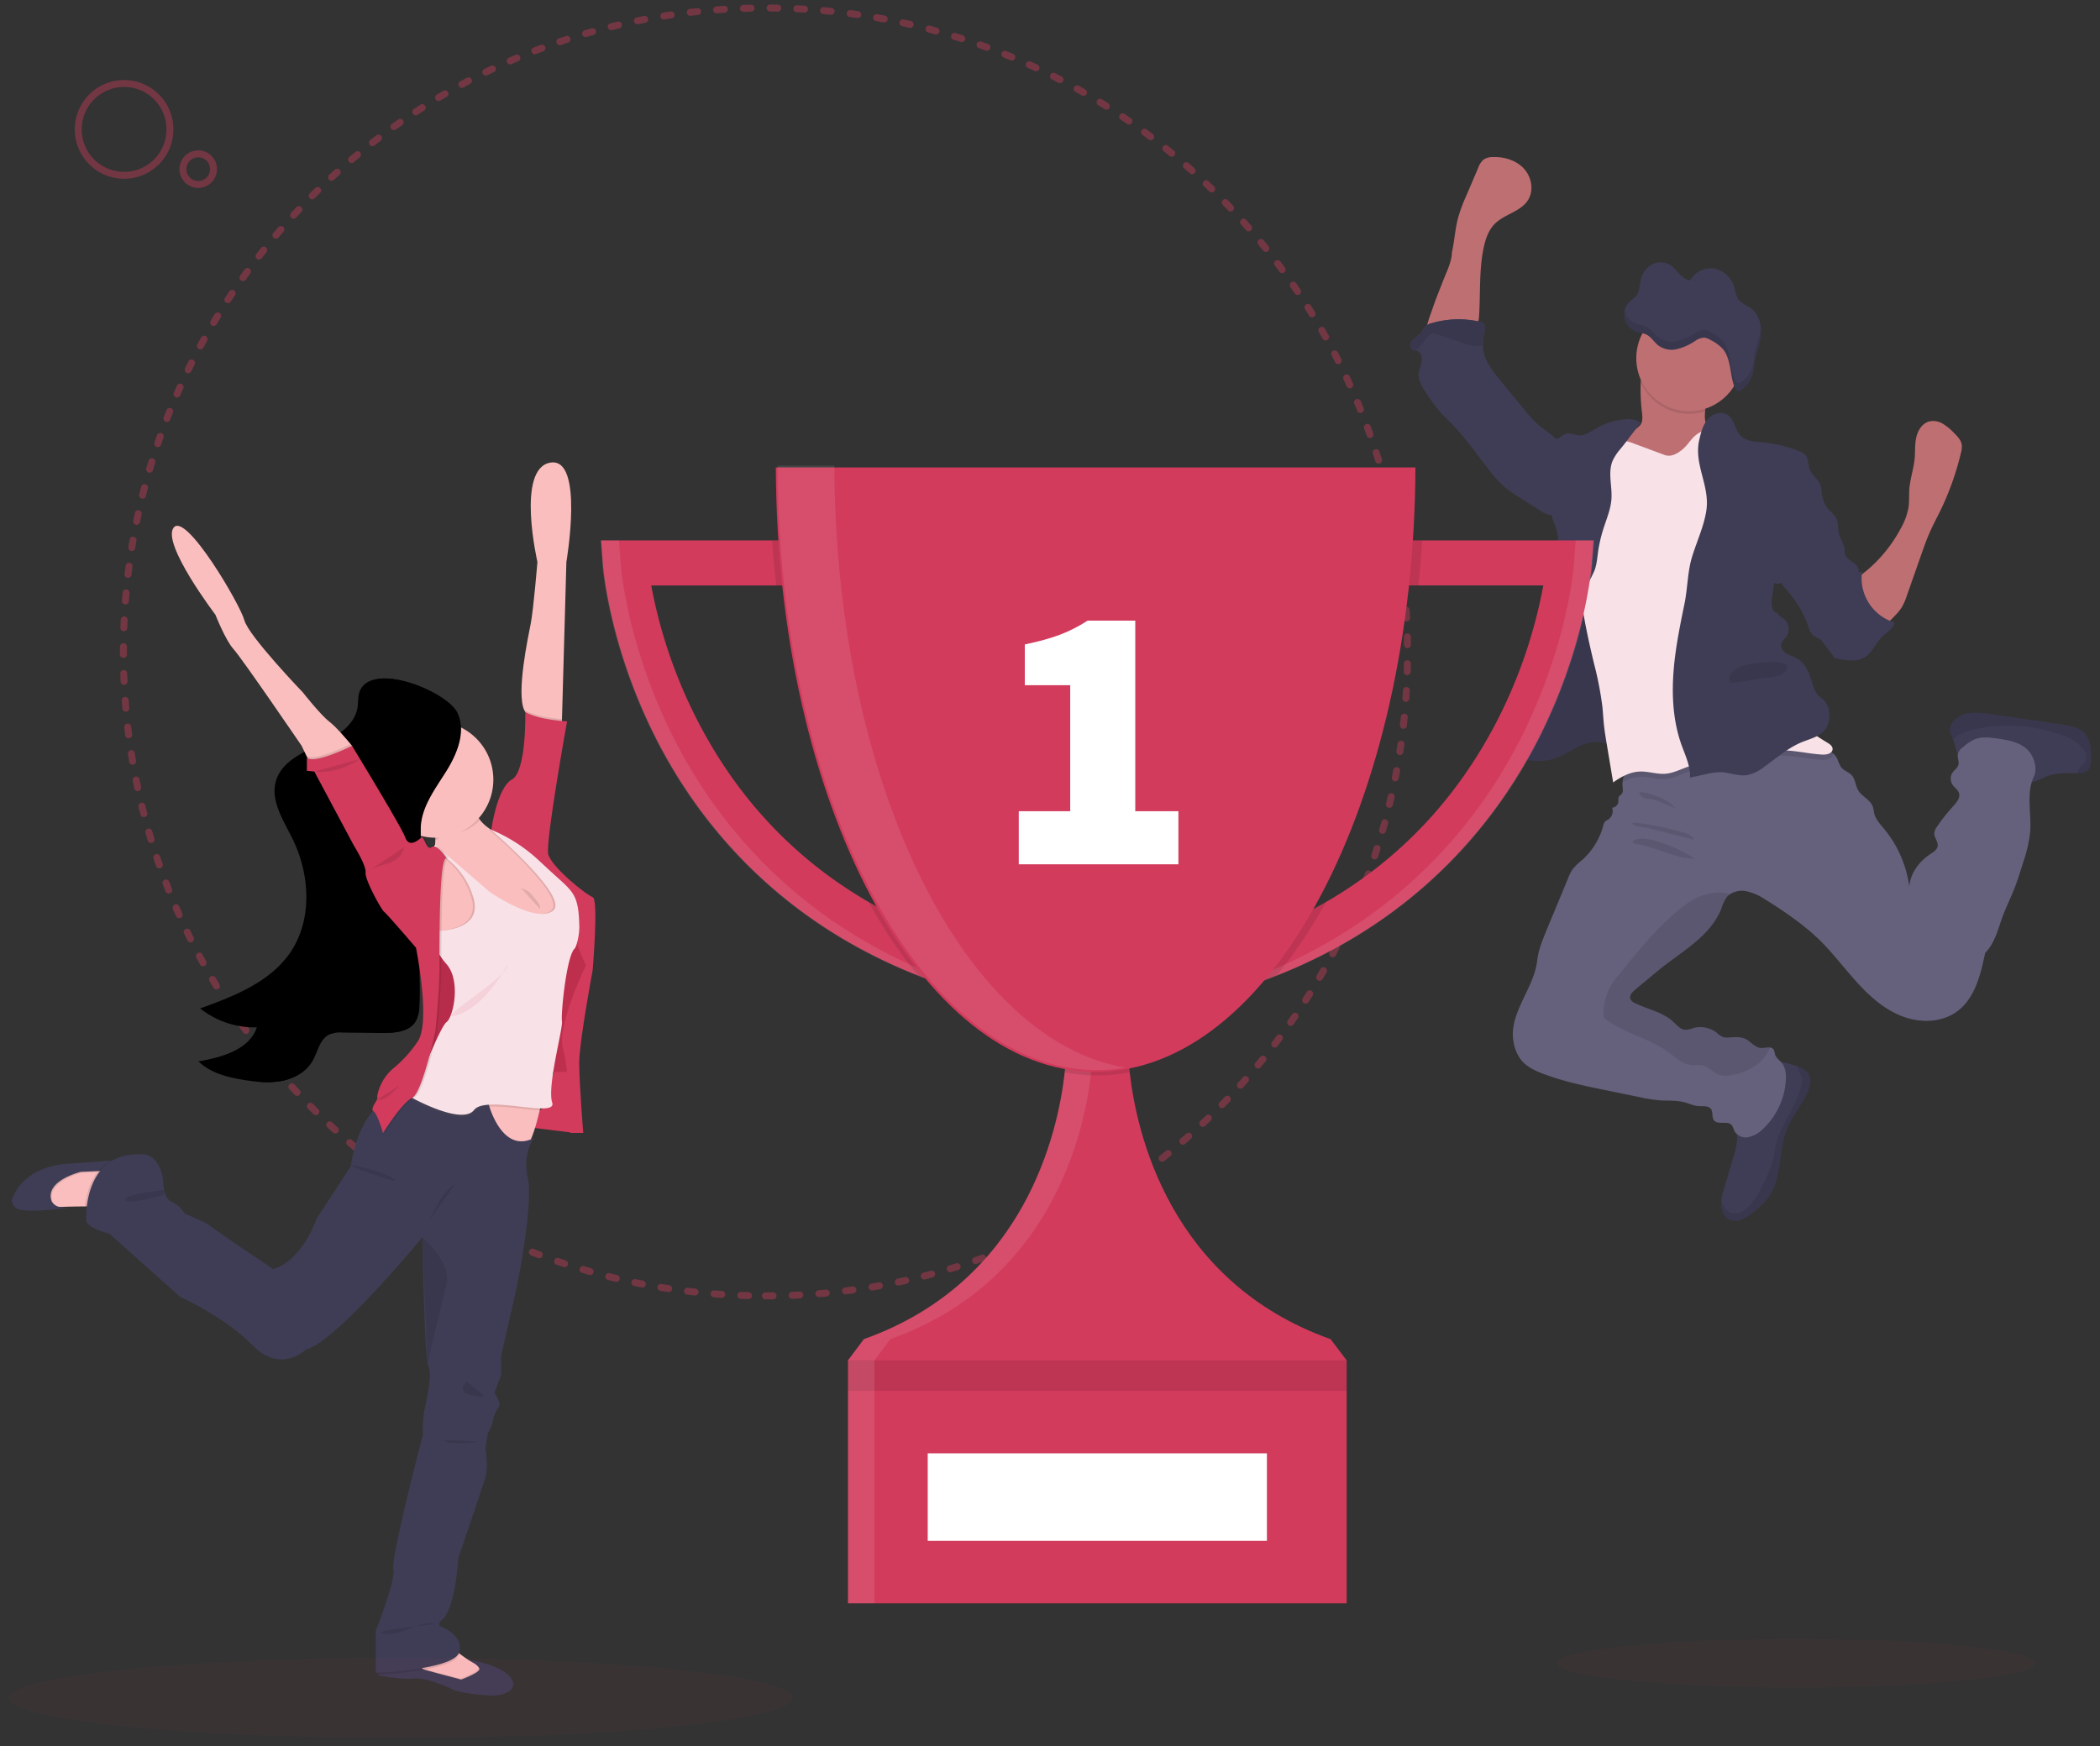 <svg width="208" height="173" xmlns="http://www.w3.org/2000/svg"><rect width="100%" height="100%" fill="#333333" stroke="none"/><g transform="translate(-6 -13)" fill="none" fill-rule="evenodd"><g fill="#D23B5C" opacity=".4" fill-rule="nonzero"><path d="M81.817 141.724c.253 0 .506-.001.759-.004a.344.344 0 0 0-.008-.69c-.25.003-.5.004-.75.004a.344.344 0 0 0 0 .69zm2.66-.054c.253-.01.505-.023.757-.036a.344.344 0 0 0-.036-.689c-.25.014-.499.025-.749.036a.344.344 0 0 0 .028.689zm2.655-.164c.253-.021.506-.044.76-.068a.345.345 0 0 0-.065-.686c-.25.023-.5.046-.751.066a.345.345 0 0 0 .056.688zm2.656-.275l.753-.099a.345.345 0 0 0-.093-.683c-.248.034-.496.066-.745.097a.345.345 0 0 0 .085.685zm2.629-.384c.25-.042.5-.085.75-.13a.345.345 0 0 0-.122-.68c-.247.045-.494.088-.741.13a.345.345 0 0 0 .113.68zm2.617-.495c.249-.052.497-.106.744-.161a.345.345 0 0 0-.15-.674c-.244.055-.49.108-.735.16a.345.345 0 0 0 .141.675zm2.597-.605c.246-.063.49-.127.736-.192a.345.345 0 0 0-.178-.667c-.242.065-.484.129-.727.19a.345.345 0 0 0 .17.67zm2.561-.711c.244-.073.487-.148.73-.224a.345.345 0 0 0-.206-.658c-.24.075-.48.149-.721.221a.345.345 0 0 0 .197.66zm2.534-.82c.24-.083.478-.167.716-.253a.345.345 0 0 0-.232-.65 62.63 62.63 0 0 1-.708.251.345.345 0 0 0 .224.652zm2.499-.926c.235-.093.47-.187.704-.283a.345.345 0 0 0-.26-.639c-.231.095-.463.188-.696.28a.345.345 0 0 0 .252.642zm2.453-1.029c.232-.103.463-.207.694-.313a.345.345 0 0 0-.286-.627 62.79 62.79 0 0 1-.686.31.345.345 0 0 0 .278.63zm2.417-1.135c.228-.113.454-.227.68-.342a.345.345 0 0 0-.311-.615c-.224.114-.448.227-.673.339a.345.345 0 0 0 .304.618zm2.366-1.235c.222-.121.443-.245.664-.37a.345.345 0 0 0-.337-.6c-.218.123-.437.245-.657.365a.345.345 0 0 0 .33.605zm2.312-1.332c.217-.131.433-.264.648-.397a.345.345 0 0 0 .112-.475.343.343 0 0 0-.474-.112c-.213.133-.426.264-.641.393a.345.345 0 0 0-.117.474c.098.163.31.215.472.117zm2.245-1.422c.212-.14.423-.282.633-.425a.345.345 0 0 0 .092-.479.343.343 0 0 0-.478-.092c-.208.142-.417.282-.626.42a.345.345 0 0 0-.097.479.343.343 0 0 0 .476.097zm2.18-1.511l.615-.45a.346.346 0 0 0 .072-.483.343.343 0 0 0-.48-.072c-.203.15-.405.298-.609.446a.346.346 0 0 0-.077.481c.11.154.326.19.48.078zm2.124-1.606c.2-.157.398-.316.595-.475a.346.346 0 0 0 .052-.485.343.343 0 0 0-.483-.052c-.196.158-.392.314-.589.47a.346.346 0 0 0-.058.484c.118.15.334.176.483.058zm2.063-1.699c.192-.165.384-.332.575-.5a.346.346 0 0 0 .031-.486.343.343 0 0 0-.485-.032c-.188.166-.378.33-.568.494a.346.346 0 0 0-.038.487c.124.144.34.161.485.037zm1.985-1.778c.185-.173.37-.347.554-.523a.346.346 0 0 0 .011-.487.343.343 0 0 0-.486-.012 63.71 63.71 0 0 1-.548.517.346.346 0 0 0-.017.488c.13.14.347.147.486.017zm1.913-1.862c.179-.181.356-.363.531-.545a.346.346 0 0 0-.008-.488.343.343 0 0 0-.486.008c-.174.181-.35.361-.525.54a.346.346 0 0 0 .002.487.343.343 0 0 0 .486-.002zm1.832-1.936c.17-.189.34-.378.508-.568a.346.346 0 0 0-.028-.487.343.343 0 0 0-.486.029c-.166.188-.334.375-.503.561a.346.346 0 0 0 .023.487c.14.129.358.118.486-.022zm1.754-2.016c.162-.195.324-.39.484-.587a.346.346 0 0 0-.049-.486.343.343 0 0 0-.484.05c-.158.194-.318.387-.478.58a.346.346 0 0 0 .043.486.343.343 0 0 0 .484-.043zm1.667-2.084c.154-.202.308-.404.46-.608a.346.346 0 0 0-.069-.483.343.343 0 0 0-.481.07c-.15.2-.303.401-.455.6a.346.346 0 0 0 .063.484c.15.116.366.088.482-.063zm1.58-2.154c.146-.208.291-.417.435-.626a.346.346 0 0 0-.089-.48.343.343 0 0 0-.478.089c-.142.208-.285.414-.43.62a.346.346 0 0 0 .083.48c.155.11.37.073.48-.083zm1.49-2.215c.137-.214.273-.43.408-.645a.345.345 0 0 0-.109-.475.343.343 0 0 0-.474.108c-.133.214-.268.426-.404.638a.345.345 0 0 0 .103.477c.16.103.372.057.475-.103zm1.397-2.28c.128-.22.255-.44.38-.66a.343.343 0 1 0-.597-.342c-.123.218-.249.436-.376.653a.345.345 0 0 0 .123.471.343.343 0 0 0 .47-.123zm1.302-2.337c.119-.224.237-.45.353-.675a.343.343 0 1 0-.61-.317c-.116.224-.232.447-.35.668a.343.343 0 1 0 .607.324zm1.198-2.378c.11-.23.218-.46.325-.69a.343.343 0 1 0-.623-.29c-.106.227-.213.455-.322.681a.343.343 0 1 0 .62.298zm1.1-2.429c.1-.234.198-.468.295-.703a.343.343 0 1 0-.635-.264c-.096.232-.193.464-.292.695a.343.343 0 1 0 .632.272zm.987-2.447a63.8 63.8 0 0 0 .266-.714.343.343 0 1 0-.645-.238c-.087.236-.175.472-.264.707a.343.343 0 1 0 .642.245zm.894-2.513c.08-.241.159-.483.236-.725a.344.344 0 1 0-.655-.21c-.076.24-.154.478-.233.717a.344.344 0 1 0 .652.218zm.79-2.554c.07-.245.139-.49.206-.735a.344.344 0 1 0-.663-.183c-.067.243-.134.486-.204.727a.344.344 0 1 0 .66.19zm.681-2.58c.06-.248.118-.495.175-.743a.344.344 0 1 0-.67-.155c-.056.246-.114.49-.173.735a.344.344 0 1 0 .668.163zm.574-2.61c.05-.25.097-.5.143-.75a.344.344 0 0 0-.676-.126c-.045.248-.093.495-.141.741a.344.344 0 0 0 .674.134zm.465-2.636c.039-.251.076-.503.112-.755a.344.344 0 0 0-.68-.098c-.036.25-.073.499-.112.747a.344.344 0 0 0 .68.106zm.353-2.646c.029-.253.056-.506.081-.759a.345.345 0 1 0-.684-.07c-.025.251-.052.501-.08.751a.345.345 0 1 0 .683.078zm.244-2.66c.018-.254.035-.508.05-.761a.344.344 0 1 0-.686-.041 64.2 64.2 0 0 1-.05.753.344.344 0 1 0 .686.049zm.135-2.671c.007-.254.013-.509.018-.763a.344.344 0 1 0-.687-.012c-.005.251-.011.503-.018.754a.344.344 0 1 0 .687.02zm.025-2.671a65.507 65.507 0 0 0-.013-.76.344.344 0 1 0-.687.015c.005.251.01.502.012.753a.344.344 0 1 0 .688-.008zm-.084-2.664c-.013-.255-.028-.51-.044-.765a.344.344 0 1 0-.686.044c.016.252.03.504.043.756a.344.344 0 1 0 .687-.035zm-.194-2.668a64.58 64.58 0 0 0-.075-.76.344.344 0 1 0-.684.073c.027.25.052.5.075.75a.344.344 0 1 0 .684-.063zm-.303-2.656a64.27 64.27 0 0 0-.106-.752.344.344 0 1 0-.68.1l.105.745a.344.344 0 1 0 .681-.093zm-.412-2.634c-.045-.25-.09-.499-.138-.748a.344.344 0 1 0-.675.129c.046.247.092.493.136.74a.344.344 0 1 0 .677-.12zm-.523-2.621a63.873 63.873 0 0 0-.17-.742.344.344 0 1 0-.669.157c.057.244.113.49.167.734a.344.344 0 1 0 .672-.15zm-.632-2.594a63.794 63.794 0 0 0-.2-.738.344.344 0 1 0-.663.185c.068.243.134.487.199.73a.344.344 0 1 0 .664-.177zm-.737-2.557a63.758 63.758 0 0 0-.23-.727.344.344 0 1 0-.654.213c.077.24.153.479.228.719a.344.344 0 1 0 .656-.205zm-.846-2.536a63.79 63.79 0 0 0-.261-.717.343.343 0 1 0-.645.24c.088.237.174.473.258.71a.343.343 0 1 0 .648-.233zm-.953-2.498c-.095-.236-.192-.47-.29-.705a.343.343 0 1 0-.634.268c.097.231.193.464.287.697a.343.343 0 1 0 .637-.26zm-1.055-2.453a63.918 63.918 0 0 0-.32-.693.343.343 0 1 0-.622.294c.107.228.213.456.317.685a.343.343 0 1 0 .625-.286zm-1.157-2.41a63.995 63.995 0 0 0-.35-.678.343.343 0 1 0-.609.32c.117.223.232.446.346.671a.343.343 0 1 0 .613-.312zm-1.257-2.357c-.124-.221-.25-.442-.376-.662a.343.343 0 0 0-.47-.126.345.345 0 0 0-.125.471c.125.218.25.436.372.655a.343.343 0 1 0 .6-.338zm-1.353-2.303c-.133-.216-.268-.43-.403-.645a.343.343 0 0 0-.475-.106.345.345 0 0 0-.106.476c.134.212.267.424.399.638.1.162.311.212.473.112a.345.345 0 0 0 .112-.475zm-1.439-2.23a64.31 64.31 0 0 0-.43-.629.343.343 0 0 0-.478-.086.346.346 0 0 0-.086.48c.143.206.284.414.425.622.106.158.32.199.477.092a.346.346 0 0 0 .092-.479zm-1.533-2.174c-.15-.204-.302-.408-.455-.61a.343.343 0 0 0-.481-.067.346.346 0 0 0-.067.483c.151.2.301.402.45.603a.343.343 0 0 0 .48.073.346.346 0 0 0 .073-.482zm-1.628-2.117a64.43 64.43 0 0 0-.48-.592.343.343 0 0 0-.485-.046.346.346 0 0 0-.046.485c.16.194.318.39.476.586.119.148.335.172.483.052a.346.346 0 0 0 .052-.485zm-1.712-2.045a64.446 64.446 0 0 0-.504-.57.343.343 0 0 0-.486-.027.346.346 0 0 0-.026.487c.167.187.334.375.499.565a.343.343 0 0 0 .485.032.346.346 0 0 0 .032-.487zm-1.798-1.975a64.45 64.45 0 0 0-.527-.549.343.343 0 0 0-.486-.006.346.346 0 0 0-.006.488c.174.18.348.36.52.542.132.138.35.144.487.012a.346.346 0 0 0 .012-.487zm-1.878-1.899a64.417 64.417 0 0 0-.55-.527.343.343 0 0 0-.486.014.346.346 0 0 0 .014.488c.182.172.363.346.544.52a.343.343 0 0 0 .486-.007.346.346 0 0 0-.008-.488zm-1.951-1.815l-.57-.504a.343.343 0 0 0-.486.035.346.346 0 0 0 .034.486c.19.165.378.331.565.498.142.127.36.114.485-.028a.346.346 0 0 0-.028-.487zm-2.03-1.737c-.195-.161-.392-.321-.59-.48a.343.343 0 0 0-.484.055.346.346 0 0 0 .054.484c.196.157.391.315.585.474.147.121.364.1.484-.048a.346.346 0 0 0-.048-.485zm-2.096-1.65a64.188 64.188 0 0 0-.61-.454.343.343 0 0 0-.48.075.346.346 0 0 0 .074.482c.202.148.403.298.603.45a.343.343 0 0 0 .482-.07.346.346 0 0 0-.069-.482zm-2.165-1.561a64.06 64.06 0 0 0-.63-.43.343.343 0 0 0-.476.095.345.345 0 0 0 .094.479c.208.14.416.281.622.424.157.108.37.068.478-.089a.346.346 0 0 0-.088-.48zm-2.226-1.47c-.215-.135-.43-.269-.647-.402a.343.343 0 0 0-.473.114.345.345 0 0 0 .114.474c.214.132.427.265.64.399a.345.345 0 0 0 .366-.584zm-2.285-1.374c-.22-.126-.44-.25-.662-.374a.345.345 0 0 0-.334.603c.22.122.437.245.655.37a.345.345 0 0 0 .341-.599zm-2.345-1.28c-.225-.117-.45-.232-.677-.347a.345.345 0 0 0-.309.616l.67.343a.345.345 0 0 0 .316-.613zm-2.386-1.176c-.23-.107-.46-.213-.692-.318a.345.345 0 0 0-.283.629c.229.103.457.208.684.314a.345.345 0 0 0 .29-.625zm-2.42-1.069a63.409 63.409 0 0 0-.703-.289.345.345 0 0 0-.256.64c.232.094.464.19.696.286a.345.345 0 0 0 .264-.637zm-2.463-.968a63.329 63.329 0 0 0-.716-.26.345.345 0 0 0-.23.65c.237.085.473.17.709.257a.345.345 0 0 0 .237-.647zm-2.518-.87a63.288 63.288 0 0 0-.726-.228.345.345 0 0 0-.202.66c.24.073.479.148.718.225a.345.345 0 0 0 .21-.657zm-2.553-.762a63.297 63.297 0 0 0-.734-.198.345.345 0 0 0-.174.667c.242.064.484.129.726.196a.345.345 0 0 0 .182-.665zm-2.578-.654a63.365 63.365 0 0 0-.742-.167.345.345 0 0 0-.146.674c.245.054.49.109.734.165a.345.345 0 0 0 .154-.672zm-2.612-.546c-.249-.047-.498-.092-.748-.136a.345.345 0 1 0-.118.68c.247.043.494.087.74.134a.345.345 0 1 0 .126-.678zm-2.625-.436c-.25-.036-.502-.07-.753-.104a.344.344 0 0 0-.09.684c.249.033.497.067.745.103a.345.345 0 1 0 .098-.683zm-2.647-.325c-.252-.026-.504-.05-.757-.073a.344.344 0 0 0-.06.687c.249.022.498.046.748.072a.344.344 0 0 0 .07-.686zm-2.654-.215a64.432 64.432 0 0 0-.759-.041.344.344 0 0 0-.033.689c.25.012.501.025.751.04a.344.344 0 0 0 .041-.688zm-2.663-.105a65.136 65.136 0 0 0-.76-.01.344.344 0 0 0-.005.69c.25.001.501.005.752.01a.344.344 0 0 0 .013-.69zm-2.658.004l-.757.021a.344.344 0 0 0 .024.69c.25-.009.499-.016.749-.021a.344.344 0 0 0-.016-.69zm-2.661.114c-.254.016-.507.033-.76.053a.344.344 0 0 0 .051.687c.25-.019.501-.036.752-.052a.344.344 0 0 0-.043-.688zm-2.651.223c-.252.027-.504.055-.755.084a.345.345 0 0 0 .08.685c.248-.029.497-.057.746-.083a.345.345 0 0 0-.071-.686zm-2.639.334c-.251.037-.502.075-.753.115a.345.345 0 0 0 .108.681c.248-.04.497-.077.745-.114a.345.345 0 0 0-.1-.682zm-2.628.444c-.25.048-.5.097-.748.147a.345.345 0 0 0 .136.676c.246-.05.493-.098.74-.146a.345.345 0 0 0-.128-.677zm-2.61.555c-.247.058-.494.117-.74.178a.345.345 0 0 0 .164.67c.244-.06.489-.12.733-.177a.345.345 0 0 0-.156-.671zm-2.58.663c-.244.068-.488.138-.73.21a.345.345 0 0 0 .192.661c.24-.07.481-.14.723-.207a.345.345 0 0 0-.185-.664zm-2.543.769c-.242.079-.483.159-.724.24a.345.345 0 0 0 .22.654c.238-.081.477-.16.716-.238a.345.345 0 0 0-.212-.656zm-2.515.877c-.238.089-.476.18-.713.27a.345.345 0 0 0 .247.644c.235-.09.47-.18.706-.267a.345.345 0 0 0-.24-.647zm-2.477.983c-.234.098-.467.198-.7.3a.345.345 0 0 0 .274.632c.23-.1.461-.199.692-.296a.345.345 0 0 0-.266-.636zm-2.436 1.087c-.23.109-.46.218-.688.33a.345.345 0 0 0 .3.62c.226-.11.453-.219.68-.326a.345.345 0 0 0-.292-.624zm-2.387 1.188c-.225.118-.449.237-.673.357a.345.345 0 0 0 .326.608c.221-.12.443-.237.666-.354a.345.345 0 0 0-.319-.611zm-2.334 1.286c-.22.127-.437.255-.655.384a.345.345 0 0 0-.12.472.343.343 0 0 0 .47.121c.216-.128.432-.254.648-.38a.345.345 0 0 0-.343-.597zm-2.284 1.386c-.214.136-.428.274-.64.413a.345.345 0 0 0-.102.477c.104.16.317.204.476.1.21-.137.422-.273.634-.408a.345.345 0 0 0 .106-.476.343.343 0 0 0-.474-.106zm-2.2 1.463c-.208.145-.415.29-.622.438a.346.346 0 0 0-.08.48c.11.156.324.192.479.082.204-.146.408-.29.614-.433a.346.346 0 0 0 .087-.48.343.343 0 0 0-.479-.087zm-2.156 1.566c-.202.153-.403.308-.603.464a.346.346 0 0 0-.06.483c.115.15.331.178.481.062.198-.154.397-.307.597-.459a.346.346 0 0 0 .067-.483.343.343 0 0 0-.482-.067zm-2.09 1.656c-.196.162-.391.325-.585.49a.346.346 0 0 0-.041.485c.122.146.34.164.484.041.192-.162.385-.324.579-.484a.346.346 0 0 0 .047-.485.343.343 0 0 0-.484-.047zm-2.02 1.74c-.188.17-.375.34-.562.512a.346.346 0 0 0-.021.487c.128.14.346.15.486.021.184-.17.37-.339.557-.506a.346.346 0 0 0 .026-.487.343.343 0 0 0-.485-.027zm-1.948 1.826c-.182.177-.362.356-.542.535a.346.346 0 0 0 0 .488.343.343 0 0 0 .485 0l.536-.529a.346.346 0 0 0 .007-.488.343.343 0 0 0-.486-.006zm-1.872 1.905c-.174.185-.347.37-.519.557a.346.346 0 0 0 .02.488c.139.129.356.12.485-.02.17-.185.341-.369.514-.551a.346.346 0 0 0-.014-.488.343.343 0 0 0-.486.014zm-1.788 1.977c-.166.191-.33.384-.494.577a.346.346 0 0 0 .04.486.343.343 0 0 0 .484-.04c.162-.19.325-.381.49-.57a.346.346 0 0 0-.035-.487.343.343 0 0 0-.485.034zm-1.709 2.055a64.4 64.4 0 0 0-.471.599.346.346 0 0 0 .06.484c.149.117.365.09.482-.06.154-.198.31-.396.466-.592a.346.346 0 0 0-.054-.485.343.343 0 0 0-.483.054zm-1.62 2.122c-.15.205-.3.411-.447.618a.346.346 0 0 0 .08.481c.154.111.369.076.479-.08.146-.204.293-.408.442-.61a.346.346 0 0 0-.074-.483.343.343 0 0 0-.48.074zm-1.53 2.185a64.26 64.26 0 0 0-.42.636.345.345 0 0 0 .099.477c.159.104.372.06.476-.1.137-.21.276-.42.415-.628a.345.345 0 0 0-.093-.479.343.343 0 0 0-.477.094zm-1.44 2.251c-.133.217-.264.435-.394.653a.345.345 0 0 0 .119.473.343.343 0 0 0 .471-.12c.129-.216.259-.431.39-.645a.345.345 0 0 0-.114-.475.343.343 0 0 0-.473.114zm-1.349 2.314a64.07 64.07 0 0 0-.365.668.343.343 0 1 0 .605.328c.118-.22.24-.441.361-.66a.343.343 0 1 0-.6-.335zm-1.247 2.363c-.114.227-.227.455-.338.683a.343.343 0 1 0 .618.303c.11-.226.221-.452.334-.676a.343.343 0 1 0-.614-.31zm-1.144 2.403c-.104.232-.207.464-.309.697a.343.343 0 1 0 .63.276c.1-.23.202-.46.306-.689a.343.343 0 1 0-.626-.284zm-1.034 2.43a63.82 63.82 0 0 0-.28.708.343.343 0 1 0 .64.25c.091-.234.184-.468.277-.701a.343.343 0 1 0-.638-.258zm-.941 2.49c-.085.24-.168.48-.25.72a.343.343 0 1 0 .65.223c.081-.238.164-.475.248-.712a.343.343 0 1 0-.648-.23zm-.84 2.539c-.074.243-.147.486-.219.73a.344.344 0 1 0 .66.195c.07-.241.143-.482.217-.722a.344.344 0 1 0-.657-.203zm-.73 2.567c-.065.245-.128.492-.189.738a.344.344 0 1 0 .667.167c.06-.243.123-.487.187-.73a.344.344 0 1 0-.665-.175zm-.623 2.597a63.94 63.94 0 0 0-.158.745.344.344 0 1 0 .673.14c.05-.247.103-.493.156-.738a.344.344 0 1 0-.672-.147zm-.515 2.624c-.044.25-.086.501-.127.752a.344.344 0 0 0 .679.11c.04-.247.082-.495.125-.743a.344.344 0 0 0-.677-.119zm-.404 2.637c-.034.252-.065.504-.096.756a.345.345 0 1 0 .683.083c.03-.25.061-.5.094-.749a.345.345 0 1 0-.681-.09zm-.295 2.658c-.023.253-.044.506-.064.76a.344.344 0 1 0 .685.054c.02-.251.04-.502.063-.752a.345.345 0 1 0-.684-.062zm-.185 2.663l-.033.762a.344.344 0 1 0 .687.026c.01-.252.02-.503.033-.754a.344.344 0 1 0-.687-.034zm-.075 2.674a65.522 65.522 0 0 0-.002.764.344.344 0 1 0 .688-.002 65.18 65.18 0 0 1 .001-.757.344.344 0 1 0-.687-.005zm.033 2.669l.03.765a.344.344 0 1 0 .687-.031 64.521 64.521 0 0 1-.03-.757.344.344 0 1 0-.687.023zm.143 2.669l.061.76a.344.344 0 1 0 .685-.059 64.07 64.07 0 0 1-.06-.753.344.344 0 1 0-.686.052zm.253 2.657c.029.252.06.504.092.755a.344.344 0 1 0 .682-.088 63.715 63.715 0 0 1-.091-.746.344.344 0 1 0-.683.08zm.362 2.644c.04.251.08.502.123.752a.344.344 0 1 0 .678-.116 63.45 63.45 0 0 1-.122-.744.344.344 0 1 0-.68.108zm.473 2.633c.05.25.102.498.155.747a.344.344 0 1 0 .672-.145 63.264 63.264 0 0 1-.153-.739.344.344 0 1 0-.674.137zm.581 2.606c.06.247.123.493.186.74a.344.344 0 1 0 .666-.173 63.149 63.149 0 0 1-.184-.731.344.344 0 1 0-.668.164zm.691 2.583c.071.244.143.487.216.73a.344.344 0 1 0 .658-.202c-.072-.24-.144-.48-.214-.72a.344.344 0 1 0-.66.192zm.795 2.54c.08.24.163.48.247.72a.343.343 0 1 0 .648-.228 63.088 63.088 0 0 1-.244-.713.344.344 0 1 0-.651.22zm.904 2.515c.09.237.183.473.276.71a.343.343 0 1 0 .64-.256 63.124 63.124 0 0 1-.275-.702.343.343 0 1 0-.641.248zm1.006 2.47c.101.235.204.468.308.7a.343.343 0 1 0 .627-.281c-.103-.23-.204-.461-.304-.692a.343.343 0 1 0-.63.274zm1.11 2.43c.11.228.222.456.335.683a.343.343 0 1 0 .615-.308 63.27 63.27 0 0 1-.33-.675.343.343 0 1 0-.62.3zm1.213 2.384c.12.225.241.448.364.671a.343.343 0 1 0 .602-.333 63.37 63.37 0 0 1-.36-.664.343.343 0 1 0-.606.326zm1.31 2.331c.13.22.26.438.393.656.098.162.31.214.472.115a.345.345 0 0 0 .115-.474 63.47 63.47 0 0 1-.388-.648.343.343 0 0 0-.47-.121.345.345 0 0 0-.121.472zm1.4 2.264c.139.213.278.426.419.637a.343.343 0 0 0 .476.096c.158-.105.201-.32.096-.478-.14-.21-.277-.42-.414-.63a.343.343 0 0 0-.475-.102.345.345 0 0 0-.101.477zm1.487 2.195c.147.208.295.414.444.62a.343.343 0 0 0 .48.076.346.346 0 0 0 .076-.482 63.652 63.652 0 0 1-.44-.613.343.343 0 0 0-.479-.081.346.346 0 0 0-.081.48zm1.588 2.148c.155.202.311.402.469.601.118.15.334.174.483.056a.346.346 0 0 0 .056-.485c-.156-.197-.311-.395-.465-.594a.343.343 0 0 0-.482-.061.346.346 0 0 0-.061.483zm1.673 2.079c.164.194.329.388.495.58.124.145.34.16.484.036a.346.346 0 0 0 .036-.486c-.164-.19-.327-.382-.489-.575a.343.343 0 0 0-.484-.041.346.346 0 0 0-.042.486zm1.757 2.005c.171.187.343.373.516.558.13.139.348.146.486.016a.346.346 0 0 0 .016-.488 63.767 63.767 0 0 1-.51-.552.343.343 0 0 0-.487-.021.346.346 0 0 0-.02.487zm1.842 1.934l.54.539a.343.343 0 0 0 .487-.005.346.346 0 0 0-.005-.488 63.74 63.74 0 0 1-.535-.532.343.343 0 0 0-.486-.001.346.346 0 0 0-.001.487zm1.92 1.856c.186.173.373.345.561.515.141.128.358.117.486-.025a.346.346 0 0 0-.025-.487 63.728 63.728 0 0 1-.556-.509.343.343 0 0 0-.485.02.346.346 0 0 0 .019.486zm1.99 1.772c.194.165.388.328.583.49a.343.343 0 0 0 .484-.044.346.346 0 0 0-.045-.486c-.193-.16-.385-.323-.576-.485a.343.343 0 0 0-.484.039.346.346 0 0 0 .039.486zm2.07 1.692c.199.156.4.312.6.466a.343.343 0 0 0 .483-.065.346.346 0 0 0-.065-.484c-.2-.152-.398-.306-.596-.46a.343.343 0 0 0-.482.059.346.346 0 0 0 .06.484zm2.133 1.602c.206.148.414.295.622.441.155.11.37.071.478-.085a.346.346 0 0 0-.085-.48c-.205-.144-.41-.29-.614-.437a.343.343 0 0 0-.48.08.346.346 0 0 0 .08.481zm2.196 1.51c.213.14.425.278.64.415.16.103.372.056.474-.105a.345.345 0 0 0-.105-.476 63.305 63.305 0 0 1-.632-.41.343.343 0 0 0-.476.1.345.345 0 0 0 .1.477zm2.261 1.42c.218.131.437.26.656.388a.345.345 0 0 0 .346-.596 63.18 63.18 0 0 1-.649-.384.343.343 0 0 0-.471.12.345.345 0 0 0 .118.472zm2.318 1.324c.223.121.446.241.67.36a.345.345 0 0 0 .32-.61 63.025 63.025 0 0 1-.662-.356.345.345 0 0 0-.328.606zm2.366 1.223c.228.112.456.223.685.332a.345.345 0 0 0 .295-.623 62.889 62.889 0 0 1-.678-.328.345.345 0 0 0-.302.62zm2.41 1.121c.233.103.466.203.7.303a.345.345 0 0 0 .269-.635 62.781 62.781 0 0 1-.692-.3.345.345 0 0 0-.276.632zm2.43 1.01c.236.092.473.183.71.272a.345.345 0 0 0 .242-.645 62.68 62.68 0 0 1-.702-.27.345.345 0 0 0-.25.643zm2.502.918c.24.082.48.163.721.243a.345.345 0 0 0 .215-.655 62.607 62.607 0 0 1-.713-.24.345.345 0 0 0-.223.652zm2.538.812c.243.072.486.143.73.212a.345.345 0 0 0 .187-.664 62.596 62.596 0 0 1-.722-.21.345.345 0 0 0-.195.661zm2.57.705c.246.062.492.122.739.181a.345.345 0 1 0 .16-.67 62.64 62.64 0 0 1-.732-.18.345.345 0 0 0-.167.669zm2.594.595c.248.052.496.102.745.15a.345.345 0 1 0 .131-.677 62.742 62.742 0 0 1-.737-.148.345.345 0 0 0-.14.675zm2.62.487c.25.04.5.08.751.118a.345.345 0 1 0 .103-.682 62.93 62.93 0 0 1-.743-.117.345.345 0 1 0-.11.68zm2.638.376c.252.03.503.06.756.087a.344.344 0 0 0 .074-.686 63.2 63.2 0 0 1-.747-.086.344.344 0 0 0-.083.685zm2.646.265c.252.02.505.039.758.056a.344.344 0 0 0 .046-.688c-.25-.017-.5-.036-.75-.055a.344.344 0 0 0-.054.687zm2.663.156c.253.01.507.018.76.024a.344.344 0 0 0 .018-.69c-.25-.006-.501-.014-.752-.023a.344.344 0 0 0-.026.689zM18.292 30.712a4.89 4.89 0 0 0 4.885-4.892 4.89 4.89 0 0 0-4.885-4.893 4.89 4.89 0 0 0-4.886 4.893 4.89 4.89 0 0 0 4.886 4.892zm0-.69a4.2 4.2 0 0 1-4.198-4.202 4.2 4.2 0 0 1 4.198-4.204 4.2 4.2 0 0 1 4.197 4.204 4.2 4.2 0 0 1-4.197 4.203zM25.636 27.896a1.86 1.86 0 0 0-1.858 1.86 1.86 1.86 0 0 0 1.858 1.862 1.86 1.86 0 0 0 1.857-1.861 1.86 1.86 0 0 0-1.857-1.861zm0 .69a1.17 1.17 0 1 1-.002 2.34 1.17 1.17 0 0 1 .002-2.34z"/></g><g transform="translate(6.875 28.276)"><path d="M168.565 28.69c-.317.27-.689.468-1.09.58l-1.855.667c-1.008.362-2.06.727-3.123.596-.595-.074-3.142-.45-3.526-.914-.587-.72 1.468-1.778 2.17-2.384.159-.115.306-.245.44-.389.261-.32.227-.77.19-1.174a18.176 18.176 0 0 1-.136-3.09c.02-.247.056-.491.105-.733.262-1.208 1.382-.767 2.267-.447 1.065.347 2.095.795 3.076 1.337.299.154.559.375.76.646.387.588.232 1.36.17 2.1-.056.576-.053 1.127.306 1.545.18.16.346.335.494.525a.987.987 0 0 1-.248 1.134zM142.926 9.764c.262-1.163.32-2.364.634-3.516.221-.75.496-1.483.822-2.193l1.154-2.702c.106-.32.293-.605.544-.827.27-.168.582-.252.898-.242 1.129-.042 2.315.31 3.084 1.142.77.833 1.013 2.18.4 3.133-.732 1.148-2.332 1.379-3.287 2.345-.61.617-.906 1.476-1.087 2.324-.476 2.206-.316 4.493-.463 6.746-.047.701-.183 1.502-.785 1.865a2.284 2.284 0 0 1-1.173.228l-1.717.03c-.288 0-1.333.18-1.524-.038-.335-.38.43-2.276.568-2.7.309-.937.689-1.85 1.047-2.772.312-.822.885-1.933.885-2.823z" fill="#BE6F72" fill-rule="nonzero"/><path d="M178.384 92.262c-.395 1.518-1.584 2.7-2.194 4.147-.918 2.166-.505 4.816-1.803 6.775a7.148 7.148 0 0 1-1.51 1.563 5.609 5.609 0 0 1-1.048.706 1.718 1.718 0 0 1-1.272.157c-.552-.189-.885-.787-.94-1.365-.02-.19-.02-.38 0-.57a7.08 7.08 0 0 1 .262-1.153c.314-1.062.627-2.127.94-3.193a7.752 7.752 0 0 0 .377-1.786c.034-.661-.385-1.523-.207-2.14.081-.278.385-.525.523-.759a4.4 4.4 0 0 0 .45-1.074c.215-.732.362-1.515.812-2.132a4.996 4.996 0 0 1 1.021-.959c.283-.248.615-.435.974-.548a2.378 2.378 0 0 1 1.047.05c.444.095.881.22 1.309.372h.024c.523.19 1.078.48 1.243 1.011.08.295.077.606-.008.898zM206.238 59.978c-.016.407-.066.862-.38 1.116a1.426 1.426 0 0 1-.921.218h-.071c-.935 0-1.885-.052-2.77.24-.673.223-1.29.632-1.992.714-.966.11-1.874-.42-2.73-.883a27.122 27.122 0 0 0-2.48-1.181c-.554-.229-1.688-.376-1.955-.985a8.988 8.988 0 0 1-.23-.877 2.92 2.92 0 0 0-.16-.386 2.224 2.224 0 0 1-.293-.87c0-.306.106-.602.298-.84a2.508 2.508 0 0 1 1.715-.885 7.568 7.568 0 0 1 1.974.105l6.445.93c.497.07.997.142 1.487.262.465.081.903.274 1.277.562.762.641.825 1.768.786 2.76z" fill="#3F3D56" fill-rule="nonzero"/><path d="M200.573 61.659c-.786 1.662-.22 3.63-.362 5.467a13.973 13.973 0 0 1-.696 3.03c-.304.978-.607 1.957-.995 2.905-.324.788-.71 1.576-1.01 2.38-.48 1.28-.786 2.722-1.757 3.676-.445 2.148-1.01 4.495-2.772 5.798-1.531 1.134-3.665 1.174-5.453.488-1.788-.685-3.24-1.998-4.52-3.413-1.28-1.416-2.425-2.957-3.8-4.276a23.837 23.837 0 0 0-2.504-2.056 39.094 39.094 0 0 0-2.736-1.822 5.47 5.47 0 0 0-1.895-.827 2.193 2.193 0 0 0-1.61.315 1.462 1.462 0 0 0-.29.262c-.234.327-.41.691-.524 1.077-1.1 2.873-4.05 4.349-6.406 6.308l-2.152 1.788c-.293.244-.618.601-.474.956.1.18.259.317.45.388 1.252.62 2.72.87 3.752 1.815.377.347.738.804 1.248.83.27-.016.535-.075.786-.176a2.635 2.635 0 0 1 2.306.462c.183.18.396.326.628.433.195.052.398.064.597.037.558-.04 1.15-.09 1.65.16s.91.838 1.494.88c.285.021.626-.073.898-.047a.47.47 0 0 1 .377.21c.061.144.102.296.123.452.107.37.469.596.704.9.361.468.414 1.103.377 1.694a7.236 7.236 0 0 1-2.293 4.837 2.835 2.835 0 0 1-1.411.788 1.307 1.307 0 0 1-1.398-.622 2.162 2.162 0 0 0-.262-.578c-.421-.465-1.366.029-1.754-.468-.24-.31-.068-.806-.298-1.126-.23-.32-.785-.263-1.212-.281-.5-.026-.963-.263-1.448-.386-.785-.205-1.607-.129-2.41-.184-.669-.059-1.332-.164-1.985-.315l-3.33-.683c-2.12-.433-4.249-.872-6.267-1.646-.772-.294-1.55-.657-2.094-1.287a3.945 3.945 0 0 1-.817-1.917c-.474-2.802 2.04-5.197 2.356-8.02.113-1.03.524-2 .911-2.957.71-1.708 1.419-3.418 2.126-5.128.114-.319.263-.624.445-.909.301-.366.64-.697 1.013-.99a6.997 6.997 0 0 0 2.05-3.372.91.91 0 0 1 .175-.396 1.47 1.47 0 0 1 .304-.197 1 1 0 0 0 .395-1.169.682.682 0 0 0 .623-.635c-.019-.142-.01-.287.026-.426.063-.136.22-.205.312-.325.149-.197.097-.473.073-.72a2.416 2.416 0 0 1 .702-1.938c.625-.617 1.515-.457 2.38-.604a13.6 13.6 0 0 0 2.512-.806 24.624 24.624 0 0 1 7.097-1.647c2.446-.193 4.903.2 7.168 1.145.33.134.64.31.924.526.201.155.367.353.484.58.097.278.216.548.356.806.28.384.809.507 1.115.87.307.362.333.974.587 1.423.364.64 1.206.937 1.458 1.633.078.22.089.462.146.69.142.573.566 1.025.94 1.476a11.364 11.364 0 0 1 2.534 5.778c.084-1.332.977-2.51 2.094-3.246.301-.197.65-.415.71-.772.076-.452-.361-.854-.333-1.313.032-.225.122-.436.262-.615a19.423 19.423 0 0 1 1.639-2.066c.322-.355.683-.788.55-1.256-.102-.349-.458-.554-.655-.858a1.095 1.095 0 0 1 .026-1.208c.184-.25.474-.43.563-.728.102-.349-.125-.727-.055-1.087.096-.288.286-.535.54-.7a4.483 4.483 0 0 1 1.17-.773c.69-.263 1.46-.165 2.193-.063 1.226.17 2.6.433 3.29 1.463.443.643.668 1.62.339 2.308z" fill="#65617D" fill-rule="nonzero"/><path d="M206.238 59.978c-.016.407-.066.862-.38 1.116a1.426 1.426 0 0 1-.921.218h-.071c.107-.546.77-.858.885-1.412.04-.344-.065-.69-.288-.954-.56-.759-1.461-1.179-2.356-1.486a15.56 15.56 0 0 0-7.87-.59 7.906 7.906 0 0 0-2.067.637 6.738 6.738 0 0 0-.629.447 2.224 2.224 0 0 1-.293-.87c.001-.306.106-.602.298-.84a2.508 2.508 0 0 1 1.715-.885 7.568 7.568 0 0 1 1.974.105l6.445.93c.497.07.997.142 1.487.262.465.081.903.274 1.277.562.77.641.833 1.768.794 2.76zM178.384 92.262c-.395 1.518-1.584 2.7-2.194 4.147-.918 2.166-.505 4.816-1.803 6.775a7.148 7.148 0 0 1-1.51 1.563 5.609 5.609 0 0 1-1.048.706 1.718 1.718 0 0 1-1.272.157c-.552-.189-.885-.787-.94-1.365-.02-.19-.02-.38 0-.57l.016.042c.228.552.6 1.13 1.186 1.226.445.033.883-.122 1.21-.428.863-.695 1.366-1.733 1.845-2.733.375-.722.671-1.482.885-2.266.104-.447.154-.904.261-1.35.498-2.17 2.191-3.94 2.566-6.137.03-.151.037-.306.02-.46-.049-.2-.124-.392-.224-.572a2.842 2.842 0 0 1-.2-.636c.524.19 1.08.48 1.244 1.011.068.295.053.603-.042.89zM174.431 88.497a3.804 3.804 0 0 1-1.18 1.617 5.75 5.75 0 0 1-2.542 1.103c-.43.11-.882.105-1.31-.015-.58-.203-1-.749-1.593-.906-.424-.116-.88-.014-1.31-.077-.772-.107-1.371-.698-1.994-1.17-1.908-1.44-4.414-1.905-6.322-3.344a.587.587 0 0 1-.204-.212.635.635 0 0 1-.04-.297 6.056 6.056 0 0 1 .574-2.524 8.805 8.805 0 0 1 1.078-1.541c1.71-2.101 3.427-4.218 5.474-5.99.859-.743 1.796-1.437 2.88-1.773.602-.186 1.79-.362 2.523-.047a1.462 1.462 0 0 0-.29.263c-.233.327-.41.69-.524 1.076-1.102 2.876-4.052 4.352-6.408 6.31l-2.152 1.789c-.293.244-.618.601-.474.956.1.18.259.317.45.388 1.252.62 2.72.87 3.752 1.815.377.347.738.804 1.248.83.27-.016.535-.075.786-.176a2.635 2.635 0 0 1 2.306.462c.183.18.396.326.628.433.195.052.398.064.597.037.558-.04 1.15-.09 1.65.16s.91.838 1.494.88c.29.021.631-.079.903-.047z" fill="#000" fill-rule="nonzero" opacity=".1"/><path d="M150.355 52.857c-.497.32-1.026.682-1.23 1.24-.168.453-.089.973-.29 1.414-.202.442-.655.749-.755 1.222-.07.344.069.706 0 1.05-.059.179-.107.361-.143.546-.027.391.308.71.636.927a5.3 5.3 0 0 0 4.756.525c.7-.262 1.33-.69 2-1.026a3.946 3.946 0 0 1 2.155-.526c.432.048.845.205 1.277.263.433.086.88-.048 1.196-.357a1.5 1.5 0 0 0 .262-.622c.364-1.442.2-2.97-.146-4.42-.346-1.45-.87-2.844-1.239-4.286-.261-1.068-.463-2.164-.9-3.175-.437-1.01-1.173-1.95-2.202-2.337a.41.41 0 0 0-.261-.034.445.445 0 0 0-.17.126 8.08 8.08 0 0 0-1.796 3.03c-.411 1.258-.524 2.593-.9 3.856-.163.525-.373 1.229-.786 1.63-.414.402-.995.652-1.464.954z" fill="#3F3D56" fill-rule="nonzero"/><path d="M160.227 57.505a1.533 1.533 0 0 1-.275.622c-.315.31-.763.443-1.196.355-.43-.053-.843-.213-1.275-.263a3.938 3.938 0 0 0-2.154.525c-.67.336-1.31.754-2.003 1.024a5.27 5.27 0 0 1-3.175.181 5.115 5.115 0 0 1-1.571-.693c-.33-.215-.662-.525-.636-.927a4.5 4.5 0 0 1 .144-.543c.068-.344-.068-.707 0-1.05.1-.473.555-.789.754-1.225.199-.435.123-.958.288-1.412.204-.56.735-.92 1.233-1.242.497-.323 1.089-.57 1.487-.962.05-.06.097-.125.138-.194.287-.444.498-.933.623-1.447.385-1.266.49-2.597.898-3.857a8.096 8.096 0 0 1 1.799-3.028.395.395 0 0 1 .167-.126.418.418 0 0 1 .262.031c1.026.389 1.762 1.33 2.202 2.34.44 1.011.625 2.1.9 3.172.367 1.442.893 2.842 1.238 4.289.346 1.446.516 2.985.152 4.43zM168.012 25.478a5.23 5.23 0 0 1-6.377-2.889c.02-.246.056-.49.105-.732.262-1.208 1.382-.767 2.267-.447 1.065.347 2.095.795 3.076 1.337.299.154.559.375.76.646.387.58.232 1.352.17 2.085z" fill="#000" fill-rule="nonzero" opacity=".1"/><ellipse fill="#BE6F72" fill-rule="nonzero" cx="166.431" cy="20.21" rx="5.236" ry="5.252"/><path d="M180.638 59.458c0 .436-.589.575-1.026.552-1.57-.092-3.107-.525-4.662-.394-1.966.179-3.773 1.268-5.744 1.368-.759.04-1.531-.073-2.28.066-.969.18-1.832.772-2.82.856-.855.073-1.7-.25-2.557-.216a4.1 4.1 0 0 0-1.71.489 2.416 2.416 0 0 1 .702-1.468c.626-.617 1.516-.457 2.38-.604a13.6 13.6 0 0 0 2.513-.806 24.624 24.624 0 0 1 7.097-1.647c2.444-.195 4.9.195 7.165 1.137.33.134.64.31.924.526.014.045.02.093.018.141z" fill="#000" fill-rule="nonzero" opacity=".1"/><path d="M164.01 29.8l-2.12-.788-.896-.33a4.32 4.32 0 0 0-1.141-.305c-1.026-.079-1.992.607-2.54 1.481-.547.874-.753 1.917-.929 2.933a80.579 80.579 0 0 0-.612 4.186 27.429 27.429 0 0 0-.275 3.818c.06 3.251.746 6.458 1.5 9.622.369 1.403.648 2.828.835 4.267.063.594.091 1.19.154 1.786.068.67.178 1.331.288 1.996l.631 3.773c.785-.559 1.678-1.05 2.644-1.079.856-.031 1.704.289 2.558.215.981-.081 1.85-.672 2.819-.853.749-.14 1.521-.029 2.283-.066 1.968-.1 3.777-1.192 5.74-1.368 1.558-.142 3.105.3 4.666.391.434.027 1.023-.113 1.023-.551 0-.305-.304-.507-.568-.66a28.012 28.012 0 0 1-3.547-2.539c-1.032-.819-2.079-1.66-2.788-2.767-1.71-2.666-1.123-6.271-2.581-9.084-1.186-2.284 0-5.278 0-7.854 0-1.284 0-2.584-.301-3.831a16.287 16.287 0 0 0-.702-2.049l-1.018-2.586a.423.423 0 0 0-.12-.197.4.4 0 0 0-.234-.071 2.45 2.45 0 0 0-1.69.543c-.48.392-.786.954-1.257 1.36-.516.45-1.18.844-1.822.607z" fill="#F8E2E7" fill-rule="nonzero"/><path d="M167.431 28.309c.168-.72.348-1.468.828-2.03.479-.562 1.353-.859 1.97-.457.702.457.731 1.512 1.33 2.1.524.505 1.31.544 2.021.61 1.28.117 2.538.414 3.736.882.234.073.446.2.62.373.328.373.262.945.425 1.41.222.599.837.98 1.076 1.576.261.662 0 1.402-.22 2.082-.396 1.221-.644 2.49-1.03 3.716-.384 1.226-.931 2.434-1.832 3.359-.398.41-.99.788-1.513.543l-.201 1.458a2.484 2.484 0 0 0 0 .932.834.834 0 0 0 .607.646c.04.226.278.334.471.457a1.313 1.313 0 0 1 .333 1.838c-.165.223-.409.4-.487.665-.118.383.162.787.502.997.34.21.741.308 1.087.51.717.415 1.102 1.231 1.348 2.025.183.598.335 1.247.785 1.683.173.165.38.291.545.465.285.338.45.762.468 1.205a2.398 2.398 0 0 1-.34 1.576c-.523.75-1.5.974-2.356 1.313-1.39.572-2.534 1.596-3.76 2.468a4.005 4.005 0 0 1-1.714.809c-.848.113-1.683-.263-2.536-.297a6.28 6.28 0 0 0-1.514.2l-1.57.341c.084-1.221-.587-2.445-.96-3.608-.708-2.19-.839-4.533-.671-6.828.167-2.295.633-4.558 1.094-6.812.322-1.575.29-3.222.786-4.753.463-1.473 1.125-2.888 1.369-4.422.398-2.481-1.257-4.585-.697-7.032z" fill="#3F3D56" fill-rule="nonzero"/><path d="M179.34 33.164c.144.267.246.555.3.854.122.462.349.89.663 1.25a4.3 4.3 0 0 1 .696.787c.241.457.15 1.014.262 1.513.131.544.51 1.016.566 1.576.001.16.016.32.044.478.17.635 1.102.787 1.309 1.423.139.412-.1.861-.055 1.294.032.134.04.273.024.41a.832.832 0 0 1-.299.383 6.045 6.045 0 0 0-1.722 3.076 17.565 17.565 0 0 0-.396 3.553l-1.023-1.358a1.558 1.558 0 0 0-.409-.42c-.13-.079-.282-.118-.416-.197-.387-.22-.54-.688-.688-1.108a10.25 10.25 0 0 0-1.833-3.183c-.416-.491-.9-.985-.992-1.623a2.998 2.998 0 0 1 .047-.877c.262-1.72.542-3.482 1.377-5.008.39-.714.895-1.36 1.27-2.085.251-.48.605-1.73 1.275-.738zM153.515 34.816c.005.221-.051.44-.162.63a.826.826 0 0 1-.827.263 2.39 2.39 0 0 1-.828-.389c-.73-.462-1.459-.925-2.188-1.389-.407-.246-.8-.516-1.176-.809a10.508 10.508 0 0 1-1.552-1.63c-1.272-1.576-2.398-3.286-3.814-4.727-.385-.394-.785-.772-1.157-1.185a17.28 17.28 0 0 1-1.398-1.885c-.408-.607-.833-1.28-.762-2.004.042-.41.238-.788.296-1.195.058-.407-.097-.903-.49-1.013a.882.882 0 0 0-.14-.024 1.065 1.065 0 0 1-.229-.05c-.364-.152-.309-.717-.047-1.013.262-.297.65-.463.888-.788.11-.194.235-.379.371-.554.176-.151.385-.257.61-.308a9.411 9.411 0 0 1 4.647-.176c.262.058.56.163.639.418a.772.772 0 0 1 0 .378 8.48 8.48 0 0 0-.2 1.576c0 .11.006.22.02.33.122 1.114.842 2.057 1.544 2.926a281.845 281.845 0 0 0 2.526 3.086 12.11 12.11 0 0 0 1.531 1.64c.524.437 1.202.789 1.61 1.348.333.452.225 1.069.262 1.612.122 1.642.13 3.29.026 4.932z" fill="#3F3D56" fill-rule="nonzero"/><path d="M186.761 45.772a5.51 5.51 0 0 0 .696-.828c.22-.369.396-.763.524-1.173l1.518-4.32c.241-.683.482-1.368.786-2.033.314-.717.686-1.407 1.028-2.1a28.077 28.077 0 0 0 2.035-5.712c.082-.271.11-.556.08-.838-.073-.454-.416-.809-.743-1.132a5.446 5.446 0 0 0-1.115-.924 1.828 1.828 0 0 0-1.398-.226c-.67.197-1.092.885-1.246 1.576-.154.69-.097 1.397-.162 2.1-.094 1.009-.44 1.983-.524 2.994-.044.586 0 1.177-.07 1.76a6.439 6.439 0 0 1-.786 2.171A14.09 14.09 0 0 1 184 41.263c-.38.28-.72.61-1.015.98-.247.369-.413.785-.49 1.223a2.826 2.826 0 0 0 .212 1.988c.427.73 1.246 1.05 2.029 1.213 1.058.22 1.301-.142 2.026-.895z" fill="#BE6F72" fill-rule="nonzero"/><path d="M166.463 12.6a2.44 2.44 0 0 1 2.371-1.29 2.62 2.62 0 0 1 2.058 1.855c.123.39.173.824.387 1.16.325.507.927.654 1.377 1.022.544.506.86 1.21.88 1.953a5.928 5.928 0 0 1-.348 2.209c-.108.302-.196.61-.262.924-.052.305-.058.615-.105.92a2.995 2.995 0 0 1-1.201 1.987.523.523 0 0 1-.325.118c-.204-.023-.33-.262-.406-.477-.416-1.206-.316-2.679-1.083-3.64a3.967 3.967 0 0 0-1.241-.927 1.596 1.596 0 0 0-.634-.24 1.664 1.664 0 0 0-.916.337 5.695 5.695 0 0 1-1.811.804 2.22 2.22 0 0 1-1.872-.405c-.361-.3-.626-.748-1.026-.982-.4-.234-.82-.22-1.215-.38a1.809 1.809 0 0 1-.728-2.752c.262-.316.65-.494.882-.844.301-.451.275-1.071.42-1.612a2.217 2.217 0 0 1 1.332-1.526c.646-.22 1.36-.07 1.864.392.261.236.47.54.727.787a2.09 2.09 0 0 0 1.938.526" fill="#3F3D56" fill-rule="nonzero"/><path d="M170.766 51.252c-.312.279-.422.72-.277 1.114.057.123 2.759-.4 3.044-.439.712-.102 1.961-.053 2.44-.706.854-1.158-1.79-.901-2.275-.86-.921.08-2.23.206-2.932.891z" fill="#000" fill-rule="nonzero" opacity=".1"/><path d="M146.19 17.377a8.48 8.48 0 0 0-.199 1.575c-.785.16-1.602-.102-2.356-.365l-2.164-.74a.614.614 0 0 0-.828.155c-.348.362-.827 1.05-1.309 1.457a1.065 1.065 0 0 1-.227-.05c-.364-.152-.31-.717-.047-1.013.261-.297.649-.463.887-.788.11-.194.235-.379.372-.554.175-.151.384-.257.61-.308a9.411 9.411 0 0 1 4.646-.176c.262.058.56.163.639.418a.772.772 0 0 1-.024.389z" fill="#3F3D56" fill-rule="nonzero"/><path d="M146.19 17.377a8.48 8.48 0 0 0-.199 1.575c-.785.16-1.602-.102-2.356-.365l-2.164-.74a.614.614 0 0 0-.828.155c-.348.362-.827 1.05-1.309 1.457a1.065 1.065 0 0 1-.227-.05c-.364-.152-.31-.717-.047-1.013.261-.297.649-.463.887-.788.11-.194.235-.379.372-.554.175-.151.384-.257.61-.308a9.411 9.411 0 0 1 4.646-.176c.262.058.56.163.639.418a.772.772 0 0 1-.024.389zM165.994 67.231c.377.126.785.31.914.688l-3.032-.772-1.57-.401c-.278-.071-1.273-.153-1.456-.37-.262-.321.668-.1.835-.077.508.076 1.016.155 1.521.247.953.17 1.87.452 2.788.685zM167.17 69.923c-.262-.176-1.014-.155-1.336-.231-.47-.113-.934-.263-1.397-.407-.94-.307-1.872-.657-2.838-.882-.178-.04-.786-.05-.757-.276.03-.226.608-.305.752-.315.856-.063 1.924.338 2.72.625 1.014.364 1.974.864 2.856 1.486zM165.248 64.831c-.96-.262-1.832-.861-2.822-.977a1.144 1.144 0 0 1-.72-.22.852.852 0 0 1-.233-.42c.662-.035 1.432.246 2.034.512.332.142.65.313.953.51.22.133.55.519.788.595z" fill="#000" fill-rule="nonzero" opacity=".1"/><path d="M183.562 41.318a4.593 4.593 0 0 0 3.21 5.076c-.129.622-.77.966-1.223 1.41-.639.623-.969 1.555-1.722 2.027-.84.526-1.922.32-2.88.1a.35.35 0 0 1-.225-.118.324.324 0 0 1-.042-.102c-.317-1.164-.524-2.406-.199-3.572.262-.992.89-1.838 1.393-2.715.502-.877.55-1.817 1.688-2.106zM160.156 26.26a6.79 6.79 0 0 0-2.88.88c-.586.336-1.188.788-1.858.707-.395-.045-.785-.263-1.17-.158a2.294 2.294 0 0 0-.6.357.676.676 0 0 1-.66.105l-.26 3.635c-.1 1.38-.197 2.791.133 4.138.17.688.544 1.313.586 2.012.042.698-.021 1.415.029 2.121.047.654.19 1.298.228 1.952.073 1.234-.23 2.458-.524 3.658-.442 1.77-.71 3.579-1.57 5.18-.242.445-.524.896-.524 1.4 0 .063 0 .124.015.184-.261.145-.505.281-.727.423-.498.323-1.03.683-1.233 1.242-.165.454-.09.974-.288 1.413-.2.438-.655.75-.754 1.224-.07.344.065.706 0 1.05a4.5 4.5 0 0 0-.144.544c-.026.393.306.711.636.927a5.115 5.115 0 0 0 1.57.693l1.563-6.224a50.264 50.264 0 0 0 3.542-8.264c.267-.933.61-1.843 1.024-2.72.296-.497.559-1.013.785-1.544.238-.662.262-1.38.377-2.078.137-.815.343-1.617.615-2.397.283-.843.61-1.683.668-2.568.086-1.266-.372-2.603.115-3.774a5.02 5.02 0 0 1 .799-1.205c.675-.83 1.29-1.7 1.966-2.53-.351-.375-.935-.414-1.459-.383z" fill="#3F3D56" fill-rule="nonzero"/><g opacity=".1" fill="#000" fill-rule="nonzero"><path d="M167.533 11.736l-.327.024-.036.026c.122-.005.244-.022.363-.05zM173.523 17.188a7.093 7.093 0 0 1-.335 1.533c-.108.302-.196.61-.262.924-.052.305-.058.615-.105.92a2.995 2.995 0 0 1-1.201 1.987.523.523 0 0 1-.325.119c-.204-.024-.33-.263-.406-.478-.416-1.206-.316-2.679-1.083-3.64a3.967 3.967 0 0 0-1.241-.927 1.596 1.596 0 0 0-.634-.239 1.664 1.664 0 0 0-.916.336 5.695 5.695 0 0 1-1.811.804 2.22 2.22 0 0 1-1.872-.405c-.361-.299-.626-.748-1.026-.982-.4-.233-.82-.22-1.215-.38a1.792 1.792 0 0 1-1.021-1.172.756.756 0 0 1-.02-.1c-.066.294-.06.598.02.888.145.526.52.957 1.021 1.171.395.16.84.163 1.215.381.374.218.665.683 1.026.982a2.22 2.22 0 0 0 1.872.405 5.695 5.695 0 0 0 1.811-.804c.265-.201.584-.318.916-.336.226.033.442.115.634.239.464.229.88.546 1.222.935.767.96.668 2.434 1.084 3.64.076.217.202.454.406.477a.523.523 0 0 0 .343-.126 2.995 2.995 0 0 0 1.204-1.995c.047-.305.052-.615.105-.92.066-.313.153-.622.261-.924a5.928 5.928 0 0 0 .349-2.208c-.006-.032-.01-.069-.016-.105z"/></g><path d="M156.96 38.259l-.178 2.397c-.026.326-.647 8.078-5.222 17.137-3.927 7.77-11.569 17.891-25.995 23.58a54.454 54.454 0 0 1-3.505 1.25l-1.351-4.255a49.51 49.51 0 0 0 9.743-4.275c7.354-4.26 13.07-10.338 17.058-18.161a48.888 48.888 0 0 0 4.476-13.21h-16.413V38.26h21.387z" fill="#D23B5C" fill-rule="nonzero"/><path d="M123.798 81.375c14.424-5.688 22.068-15.806 25.992-23.576 4.576-9.06 5.199-16.807 5.222-17.138l.178-2.397h1.833l-.178 2.397c-.024.326-.647 8.078-5.223 17.138-3.926 7.77-11.568 17.888-25.992 23.576a55.226 55.226 0 0 1-3.508 1.253l-.178-.56c.632-.226 1.25-.457 1.854-.693z" fill="#FFF" fill-rule="nonzero" opacity=".1"/><path d="M94.918 78.368l-1.35 4.254a55.226 55.226 0 0 1-3.508-1.252C75.635 75.682 67.99 65.564 64.067 57.793c-4.576-9.06-5.199-16.806-5.222-17.137l-.178-2.397h21.377v4.464H63.628a48.916 48.916 0 0 0 4.49 13.209c3.986 7.823 9.7 13.902 17.054 18.158a49.397 49.397 0 0 0 9.746 4.278z" fill="#D23B5C" fill-rule="nonzero"/><path d="M91.824 81.375C77.4 75.687 69.756 65.569 65.832 57.799c-4.576-9.06-5.2-16.807-5.223-17.138l-.178-2.397H58.6l.178 2.397c.023.326.646 8.078 5.222 17.138 3.927 7.77 11.568 17.888 25.992 23.576 1.126.446 2.295.864 3.508 1.253l.178-.56a70.944 70.944 0 0 1-1.853-.693z" fill="#FFF" fill-rule="nonzero" opacity=".1"/><path d="M132.507 119.492v24.072h-49.39v-24.072l1.57-2.101c16.006-5.699 19.25-20.56 19.896-26.439.096-.812.151-1.63.165-2.447h6.107c.014.818.07 1.635.165 2.447.657 5.88 3.9 20.746 19.896 26.439l1.591 2.1z" fill="#D23B5C" fill-rule="nonzero"/><path fill="#000" fill-rule="nonzero" opacity=".1" d="M83.117 119.492h49.39v3.02h-49.39z"/><path d="M87.306 117.39c16.005-5.698 19.248-20.558 19.895-26.438.096-.812.151-1.63.165-2.447h-2.618a24.247 24.247 0 0 1-.165 2.447c-.657 5.88-3.9 20.746-19.895 26.439l-1.57 2.1v24.073h2.617v-24.072l1.57-2.101z" fill="#FFF" fill-rule="nonzero" opacity=".1"/><path d="M75.615 38.259h4.429v4.464h-4.037c-.159-1.47-.29-2.959-.392-4.464zM94.918 78.368l-1.35 4.254a55.226 55.226 0 0 1-3.508-1.252 47.054 47.054 0 0 1-4.888-7.28 49.397 49.397 0 0 0 9.746 4.278zM120.706 78.368a49.51 49.51 0 0 0 9.744-4.275 47.24 47.24 0 0 1-4.888 7.282 54.454 54.454 0 0 1-3.505 1.25l-1.35-4.257zM140.007 38.259a114.055 114.055 0 0 1-.392 4.464h-4.035v-4.464h4.427zM111.03 90.952a16.87 16.87 0 0 1-6.436 0c.096-.812.15-1.63.165-2.447h6.107c.013.818.069 1.635.165 2.447z" fill="#000" fill-rule="nonzero" opacity=".1"/><path d="M75.969 31.034c.112 33.104 14.248 59.873 31.675 59.873s31.56-26.77 31.676-59.873H75.969z" fill="#D23B5C" fill-rule="nonzero"/><path d="M81.766 30.864h-5.628c.113 33.103 14.249 59.873 31.675 59.873a17.055 17.055 0 0 0 2.815-.24c-16.11-2.699-28.754-28.331-28.862-59.633z" fill="#FFF" fill-rule="nonzero" opacity=".1"/><path fill="#FFF" fill-rule="nonzero" d="M91.015 128.706h33.594v8.666H91.015z"/><path fill="#FFF" fill-rule="nonzero" opacity=".1" d="M92.586 129.888h32.023v-1.182H91.015v8.666h1.57z"/><g fill-rule="nonzero"><path fill="#D23B5C" d="M56.026 85.62l-3.17 8.287h.769l-2.982 2.385 5.383.672z"/><path fill="#BE2F4E" d="M51.054 90.922h4.972l1.824-15.06h-6.796z"/><path d="M41.345 79.428l1.073-.182 2.466-.42s7.406-1.675 8.935-1.812a9.524 9.524 0 0 0 2.68-.767c.4-.173.655-.304.655-.304l-2.668-4.887-4.138-3.078s-2.618-.56-3.726-2.088a2.467 2.467 0 0 1-.343-2.331c.676-2.101-4.034 2.008-4.034 2.008s.045.985 0 2.24c0 .247-.023.505-.041.767 0 .174-.024.347-.042.525-.116 1.248-.351 2.532-.817 3.299-1.139 1.875 0 7.03 0 7.03z" fill="#FBBEBE"/><path d="M42.245 67.912h.105c.189 0 .34-.401.524-.42 1.474-.141 2.82-.451 3.754-1.5a2.47 2.47 0 0 1-.343-2.328c.675-2.101-4.034 2.006-4.034 2.006s.05.987-.006 2.242z" fill="#000" opacity=".1"/><path d="M36.512 61.957c0 1.527.604 2.991 1.68 4.07a5.727 5.727 0 0 0 4.059 1.686c.188 0 .374 0 .56-.026 3.081-.304 5.367-3.004 5.166-6.104-.202-3.099-2.818-5.479-5.913-5.378-3.094.1-5.55 2.646-5.552 5.752z" fill="#FBBEBE"/><path d="M34.75 53.22c-.188.488-.13 1.035-.206 1.552-.28 1.867-2.173 2.986-3.885 3.768-1.712.783-3.644 1.71-4.188 3.514-.597 1.951.706 3.907 1.612 5.738 1.765 3.566 2.016 8.114-.262 11.376-2.023 2.888-5.55 4.259-8.869 5.462a8.726 8.726 0 0 0 5.615 1.875c-.761 2.224-3.47 2.962-5.78 3.371 1.212 1.172 2.948 1.597 4.61 1.854 1.212.19 2.456.313 3.665.069 1.21-.245 2.356-.904 2.98-1.97.523-.911.7-2.153 1.646-2.613a2.97 2.97 0 0 1 1.343-.197l3.926.042c1.223 0 2.67-.094 3.302-1.142a3.16 3.16 0 0 0 .356-1.45c.17-2.584-.325-5.315.735-7.673.32-.711-1.73-1.838-1.516-2.592.739-2.591.925-4.632.917-7.329 0-2.087 1.353-3.886 2.47-5.648 1.119-1.762 2.053-3.987 1.171-5.877-.995-2.109-8.466-5.174-9.641-2.13z" fill="#000"/><path d="M39.978 149.374l1 .664.155.103.029.018 1.186.788 2.77.467 2.434-.168s.701-1.47-.4-1.436a2.288 2.288 0 0 1-1.006-.292l-.152-.076a6.803 6.803 0 0 1-.476-.278 12.033 12.033 0 0 1-.885-.625c-.367-.284-.61-.5-.61-.5l-4.045 1.335z" fill="#FBBEBE"/><path d="M40.991 150.038l.155.103.029.018 1.186.788 2.77.467 2.434-.168s.701-1.47-.4-1.436a2.288 2.288 0 0 1-1.006-.292c.194.153.356.318.372.457.044.376-1.801 1.05-1.801 1.05l-2.602-.69s-.443-.126-1.048-.284l-.057-.015-.032.002z" fill="#000" opacity=".1"/><path d="M36.541 150.679s2.134.467 3.568.333c1.435-.133 3.906 1.106 3.906 1.106s.835.394 3.403.562c2.568.168 2.568-1.14 2.568-1.14-.293-1.777-4.35-2.363-4.476-2.39.05.027.262.135.476.279.288.19.6.436.623.636.045.372-1.8 1.05-1.8 1.05l-2.603-.688s-.442-.129-1.047-.286h-.058a22.258 22.258 0 0 0-2.727-.565c-1.12-.12-1.694.835-1.812 1.05a.313.313 0 0 0-.02.053z" fill="#3F3D56"/><path d="M2.913 103.455l1.133.872s.33-.015.822-.031h.158a72.323 72.323 0 0 1 2.5-.053 7.913 7.913 0 0 1 1.594.09c.565.2 1.57-3.246 1.57-3.246l-1.136-.263-.377-.089-.261-.063-.925-.218-2.8.32-1.97 1.271-.308 1.41z" fill="#FBBEBE"/><path d="M2.913 103.455l1.133.872s.33-.015.822-.031a.993.993 0 0 1-.523-.47c-.733-2.04 2.903-2.912 2.903-2.912l1.694-.074.33-.016h.261l-.377-.089-.261-.063-.924-.218-2.801.32-1.97 1.271-.287 1.41z" fill="#000" opacity=".1"/><path d="M.677 104.377c.686.636 5.178 0 5.367-.016-.341.039-.686.015-1.018-.07a1.123 1.123 0 0 1-.786-.565c-.733-2.043 2.903-2.912 2.903-2.912l1.694-.074.327-.016 4.118-.178.199-1.137s-1.338.126-3.437.294c-1.18.097-2.618.205-4.17.307-4.338.289-5.37 3.112-5.37 3.112s-.526.604.173 1.255z" fill="#3F3D56"/><path d="M51.057 55.087c.028.062.061.122.1.179l1 1.47 2.602.263.028-1.035.437-15.567s1.802-10.44-1.602-9.84c-3.403.602-1.267 9.84-1.267 9.84s-.387 4.685-.66 6.093c-.264 1.36-1.45 6.89-.638 8.597zM45.217 93.752l.74 1.271 1.658 2.844s3.005 1.106 3.774.263c.422-.46.877-2.064 1.197-3.414.262-1.092.437-2.014.437-2.014l-7.806 1.05z" fill="#FBBEBE"/><path d="M45.217 93.752l.74 1.271a.873.873 0 0 0 .126-.134c.838-1.07 4.526-.228 6.503-.16.262-1.092.437-2.014.437-2.014l-7.806 1.037zM7.526 104.238a7.913 7.913 0 0 1 1.594.09c.565.199 1.57-3.246 1.57-3.246l-1.513-.358 4.118-.178.2-1.137s-1.339.126-3.438.294c-.434.25-.821.575-1.144.958l-.063.08c-.877 1.078-1.201 2.47-1.324 3.497zM39.978 149.374l1.155.767c1.722-.313 3.296-.804 3.482-1.576v-.037c-.367-.283-.61-.499-.61-.499l-4.027 1.345zM36.565 150.634a39.833 39.833 0 0 0 4.54-.488 22.258 22.258 0 0 0-2.731-.57c-1.118-.12-1.691.835-1.81 1.058z" fill="#000" opacity=".1"/><path d="M7.651 105.564c0 .838 2.301 1.374 2.301 1.374l7.008 6.257s4.403 1.975 7.204 4.82c2.801 2.843 5.273.4 5.273.4 2.968-.734 11.518-11.11 11.518-11.11s.199 11.849.6 12.718c.4.87-.134 3.246-.367 4.251a11.853 11.853 0 0 0-.168 2.542s-3.201 12.282-2.934 13.354c.267 1.071-1.736 6.092-1.736 6.092v4.183s7.84-.302 8.272-2.074c.432-1.773-1.966-2.545-1.966-2.545v-.436c1.571-.803 1.867-6.323 1.867-6.323s2.338-6.828 2.67-7.965c.333-1.137 0-2.846 0-2.846l.233-1.471s.5-1.006.5-1.205c.065-.51.261-.994.568-1.405.367-.436-.4-1.473-.4-1.473l.667-1.742v-1.906l1.57-6.927s1.637-8.068 1.069-10.712c-.568-2.644.667-3.98.667-3.98-2.678 1.407-4.028-1.726-4.47-3.073-.113-.347-.168-.578-.168-.578s-3.678-1.36-7.102-1.035a8.153 8.153 0 0 0-2.04.434c-3.803 1.373-4.403 7.06-4.403 7.06l-3.369 5.156c-1.736 4.585-4.338 5.052-4.338 5.052s-6.104-4.115-6.282-4.317c-.178-.202-2.503-1.205-2.503-1.205a2.647 2.647 0 0 0-1.202-1.103c-.8-.336-.866-1.576-.866-1.576-.1-2.912-1.801-3.151-1.801-3.151-5.906-.494-5.872 5.63-5.872 6.465z" fill="#3F3D56"/><path fill="#B82C4B" d="M45.217 89.202h-3.602v-11.21h3.602z"/><path d="M51.054 55.063v.024c.028.062.061.122.1.179l1 1.47 2.602.263.029-1.035c-.812-.063-2.66-.286-3.73-.9z" fill="#000" opacity=".1"/><path d="M51.156 55.266s.134 5.887-1.335 6.69c-1.468.804-2.039 4.99-2.039 4.99s4.45 2.936 5.442 4.228c.993 1.292 3.27 4.37 2.802 5.105-.47.735 1.136 4.083 1.136 4.083s-2.938 6.024-2.27 8.301c.668 2.277.733 8.298.733 8.298h1.27s-.4-4.952-.4-6.961c0-2.01 1.332-9.17 1.332-9.17s.602-7.027 0-7.227c-.603-.2-4.137-3.012-4.404-4.286-.267-1.273 1.87-13.13 1.87-13.13s-2.736-.118-4.137-.921z" fill="#D23B5C"/><path d="M41.546 76.951c.122.82.42 1.602.872 2.295l2.466-.42s7.406-1.675 8.935-1.812a9.524 9.524 0 0 0 2.68-.767 11.865 11.865 0 0 0-3.311-5.449l-.94-.874a15.74 15.74 0 0 0-4.738-3.038c.11.092 7.88 6.746 6.178 8.051-1.702 1.305-6.283-1.872-6.283-1.872l-5.21-4.49-.188-.164-.3.47c.152.064.302.136.447.216a7.684 7.684 0 0 1 3.665 4.57c1.07 3.61-4.273 3.284-4.273 3.284z" fill="#000" opacity=".1"/><path d="M39.944 93.684s4.938 2.744 6.136 1.205c.262-.338.815-.485 1.503-.525a8.28 8.28 0 0 1-.167-.577s-3.678-1.36-7.103-1.035l-.369.932z" fill="#444053"/><path d="M42.217 68.417l5.398 4.658s4.562 3.188 6.282 1.873c1.72-1.316-6.18-8.054-6.18-8.054a15.962 15.962 0 0 1 4.735 3.03l.94.874c2.471 2.298 3.029 2.298 3.113 5.675.02.833-.262 2.028-.48 2.243-.8.788-1.36 6.51-1.238 7.18.123.669-1.492 6.449-.968 8.056.523 1.607-6.545-.804-7.741.738-1.196 1.541-6.134-1.205-6.134-1.205s2.736-7.03 3.404-7.498c.667-.467 1.468-4.083 0-5.756-1.47-1.673-1.6-3.28-1.6-3.28s5.34.331 4.27-3.28a7.572 7.572 0 0 0-4.105-4.784l.304-.47z" fill="#F8E2E7"/><path d="M49.42 80.265s-2.07 3.916-4.748 4.932c-.086.031-.17.06-.262.087-2.795.853 5.22-3.806 5.01-5.019z" fill="#D23B5C" opacity=".1"/><path d="M20.463 45.626s1 2.544 1.8 3.413c.802.87 6.739 9.572 6.739 9.572l.503 1.05.432.896 3.803-.402.262-1.539-.147-.178c-.382-.46-1.424-1.694-2.123-2.232-.866-.667-2.602-2.876-2.602-2.876s-5.403-5.625-5.803-7.163c-.401-1.54-5.807-10.767-7.006-9.17-1.199 1.596 4.142 8.629 4.142 8.629z" fill="#FBBEBE"/><path d="M31.5 87.02a2.973 2.973 0 0 0-1.344.194c-.942.46-1.12 1.701-1.644 2.613-.612 1.066-1.78 1.725-2.981 1.969a6.64 6.64 0 0 1-.723.1 8.179 8.179 0 0 0 2.293-.1c1.202-.244 2.37-.903 2.982-1.97.524-.91.702-2.153 1.644-2.612.248-.112.514-.175.785-.184l-1.013-.01zM40.798 66.875c0-2.087 1.353-3.886 2.468-5.648 1.116-1.762 2.053-3.987 1.17-5.877-.753-1.615-5.298-3.782-7.92-3.354 2.567.334 5.732 2.03 6.35 3.354.882 1.89-.055 4.115-1.17 5.877-1.116 1.762-2.474 3.56-2.469 5.648 0 2.694-.18 4.727-.919 7.33-.212.748 1.833 1.88 1.519 2.589-1.063 2.363-.566 5.089-.736 7.673a3.199 3.199 0 0 1-.359 1.45c-.523.863-1.597 1.087-2.641 1.134h.914c1.22 0 2.667-.095 3.298-1.142.232-.448.355-.945.359-1.45.17-2.584-.328-5.312.735-7.673.32-.71-1.73-1.838-1.518-2.59.738-2.583.924-4.627.919-7.32z" fill="#000"/><path d="M29.505 59.656l.432.896 3.803-.402.262-1.539-.147-.178c-.405.2-3.445 1.667-4.35 1.223z" fill="#000" opacity=".1"/><path d="M43.55 69.722s-.935-1.47-1.47-1.072c-.534.4-.74-1.205-1.047-.937-.306.268-1.199 1.014-1.57-.029-.29-.83-3.453-6.08-4.736-8.19-.33-.547-.537-.883-.537-.883s-3.602 1.807-4.468 1.206v1.27l.733.069 3.927 7.353s1.235 1.972 1.151 2.66c-.083.688 1.584 3.7 1.851 3.9.267.199 3.142 3.547 3.142 3.547s1.468 7.23.198 9.238c-1.27 2.01-3.468 3.48-3.468 3.48s-.662 1.94-.566 2.143c.097.202-.77 1.071-.369 1.339.4.268.935 2.14.935 2.14s1.869-3.012 2.88-3.48c1.01-.467 2.303-6.627 2.303-6.627s.37-3.63.398-5.972c.029-2.342-.089-11.155.712-11.155z" fill="#000" opacity=".1"/><path d="M43.348 69.722s-.932-1.47-1.466-1.072c-.534.4-.744-1.205-1.048-.937-.303.268-1.196 1.014-1.57-.029-.293-.83-3.456-6.08-4.736-8.19l-.537-.883s-3.602 1.807-4.47 1.206v1.27l.735.069 3.927 7.353s1.238 1.972 1.151 2.66c-.086.688 1.571 3.7 1.851 3.9.28.199 3.142 3.547 3.142 3.547s1.468 7.23.201 9.238a12.297 12.297 0 0 1-2.416 2.684 4.687 4.687 0 0 0-1.57 2.526 1 1 0 0 0-.048.42c.097.2-.77 1.072-.369 1.34.4.268.94 2.148.94 2.148s1.869-3.012 2.88-3.48c1.01-.467 2.306-6.628 2.306-6.628s.366-3.629.398-5.971c.031-2.343-.087-11.171.699-11.171z" fill="#D23B5C"/><path d="M34.206 100.178s2.804.525 3.927 1.337c1.123.811-4.27-1.271-4.27-1.271l.343-.066zM40.947 107.305s2.924 2.445 2.4 4.654c-.523 2.208-1.874 7.765-1.874 7.765l-.526-12.419zM15.374 102.605s-4.12.451-3.854.987c.267.536 3.854-.494 3.854-.494v-.493zM47.012 122.935s.262.334-1.267 0c-1.528-.333-.4-1.363-.4-1.363l1.667 1.363zM46.489 127.554s-2.094.334-3.217 0c-1.123-.333 3.217 0 3.217 0zM42.18 145.627s-.367-.402-2.202.333c-1.835.735-2.568.77-3.102.525-.534-.244 5.304-.858 5.304-.858zM44.217 102.035l-2.602 3.632s1.4-3.18 2.602-3.632zM39.159 68.65s-.113 1.206-1.79 1.676c-1.679.47-1.998.85-1.998.85M34.798 59.914s-2.215 1.575-4.526 1.242M36.484 93.65s.646.407 2.199-1.373M52.607 74.772c.063-.326-.163-.628-.375-.883l-.434-.525a2.02 2.02 0 0 0-.286-.294c-.261-.202-.596-.263-.869-.444" fill="#000" opacity=".1"/></g></g><ellipse fill="#D23B5C" fill-rule="nonzero" opacity=".04" cx="45.705" cy="181.213" rx="38.83" ry="3.972"/><ellipse fill="#D23B5C" fill-rule="nonzero" opacity=".04" cx="183.893" cy="177.765" rx="23.719" ry="2.414"/><path d="M106.906 98.62v-5.253h5.096V80.879h-4.496v-4.036c1.349-.279 2.498-.596 3.447-.952.95-.355 1.874-.824 2.773-1.408h4.721v18.884h4.272v5.254h-15.813z" fill="#FFF" fill-rule="nonzero"/></g></svg>